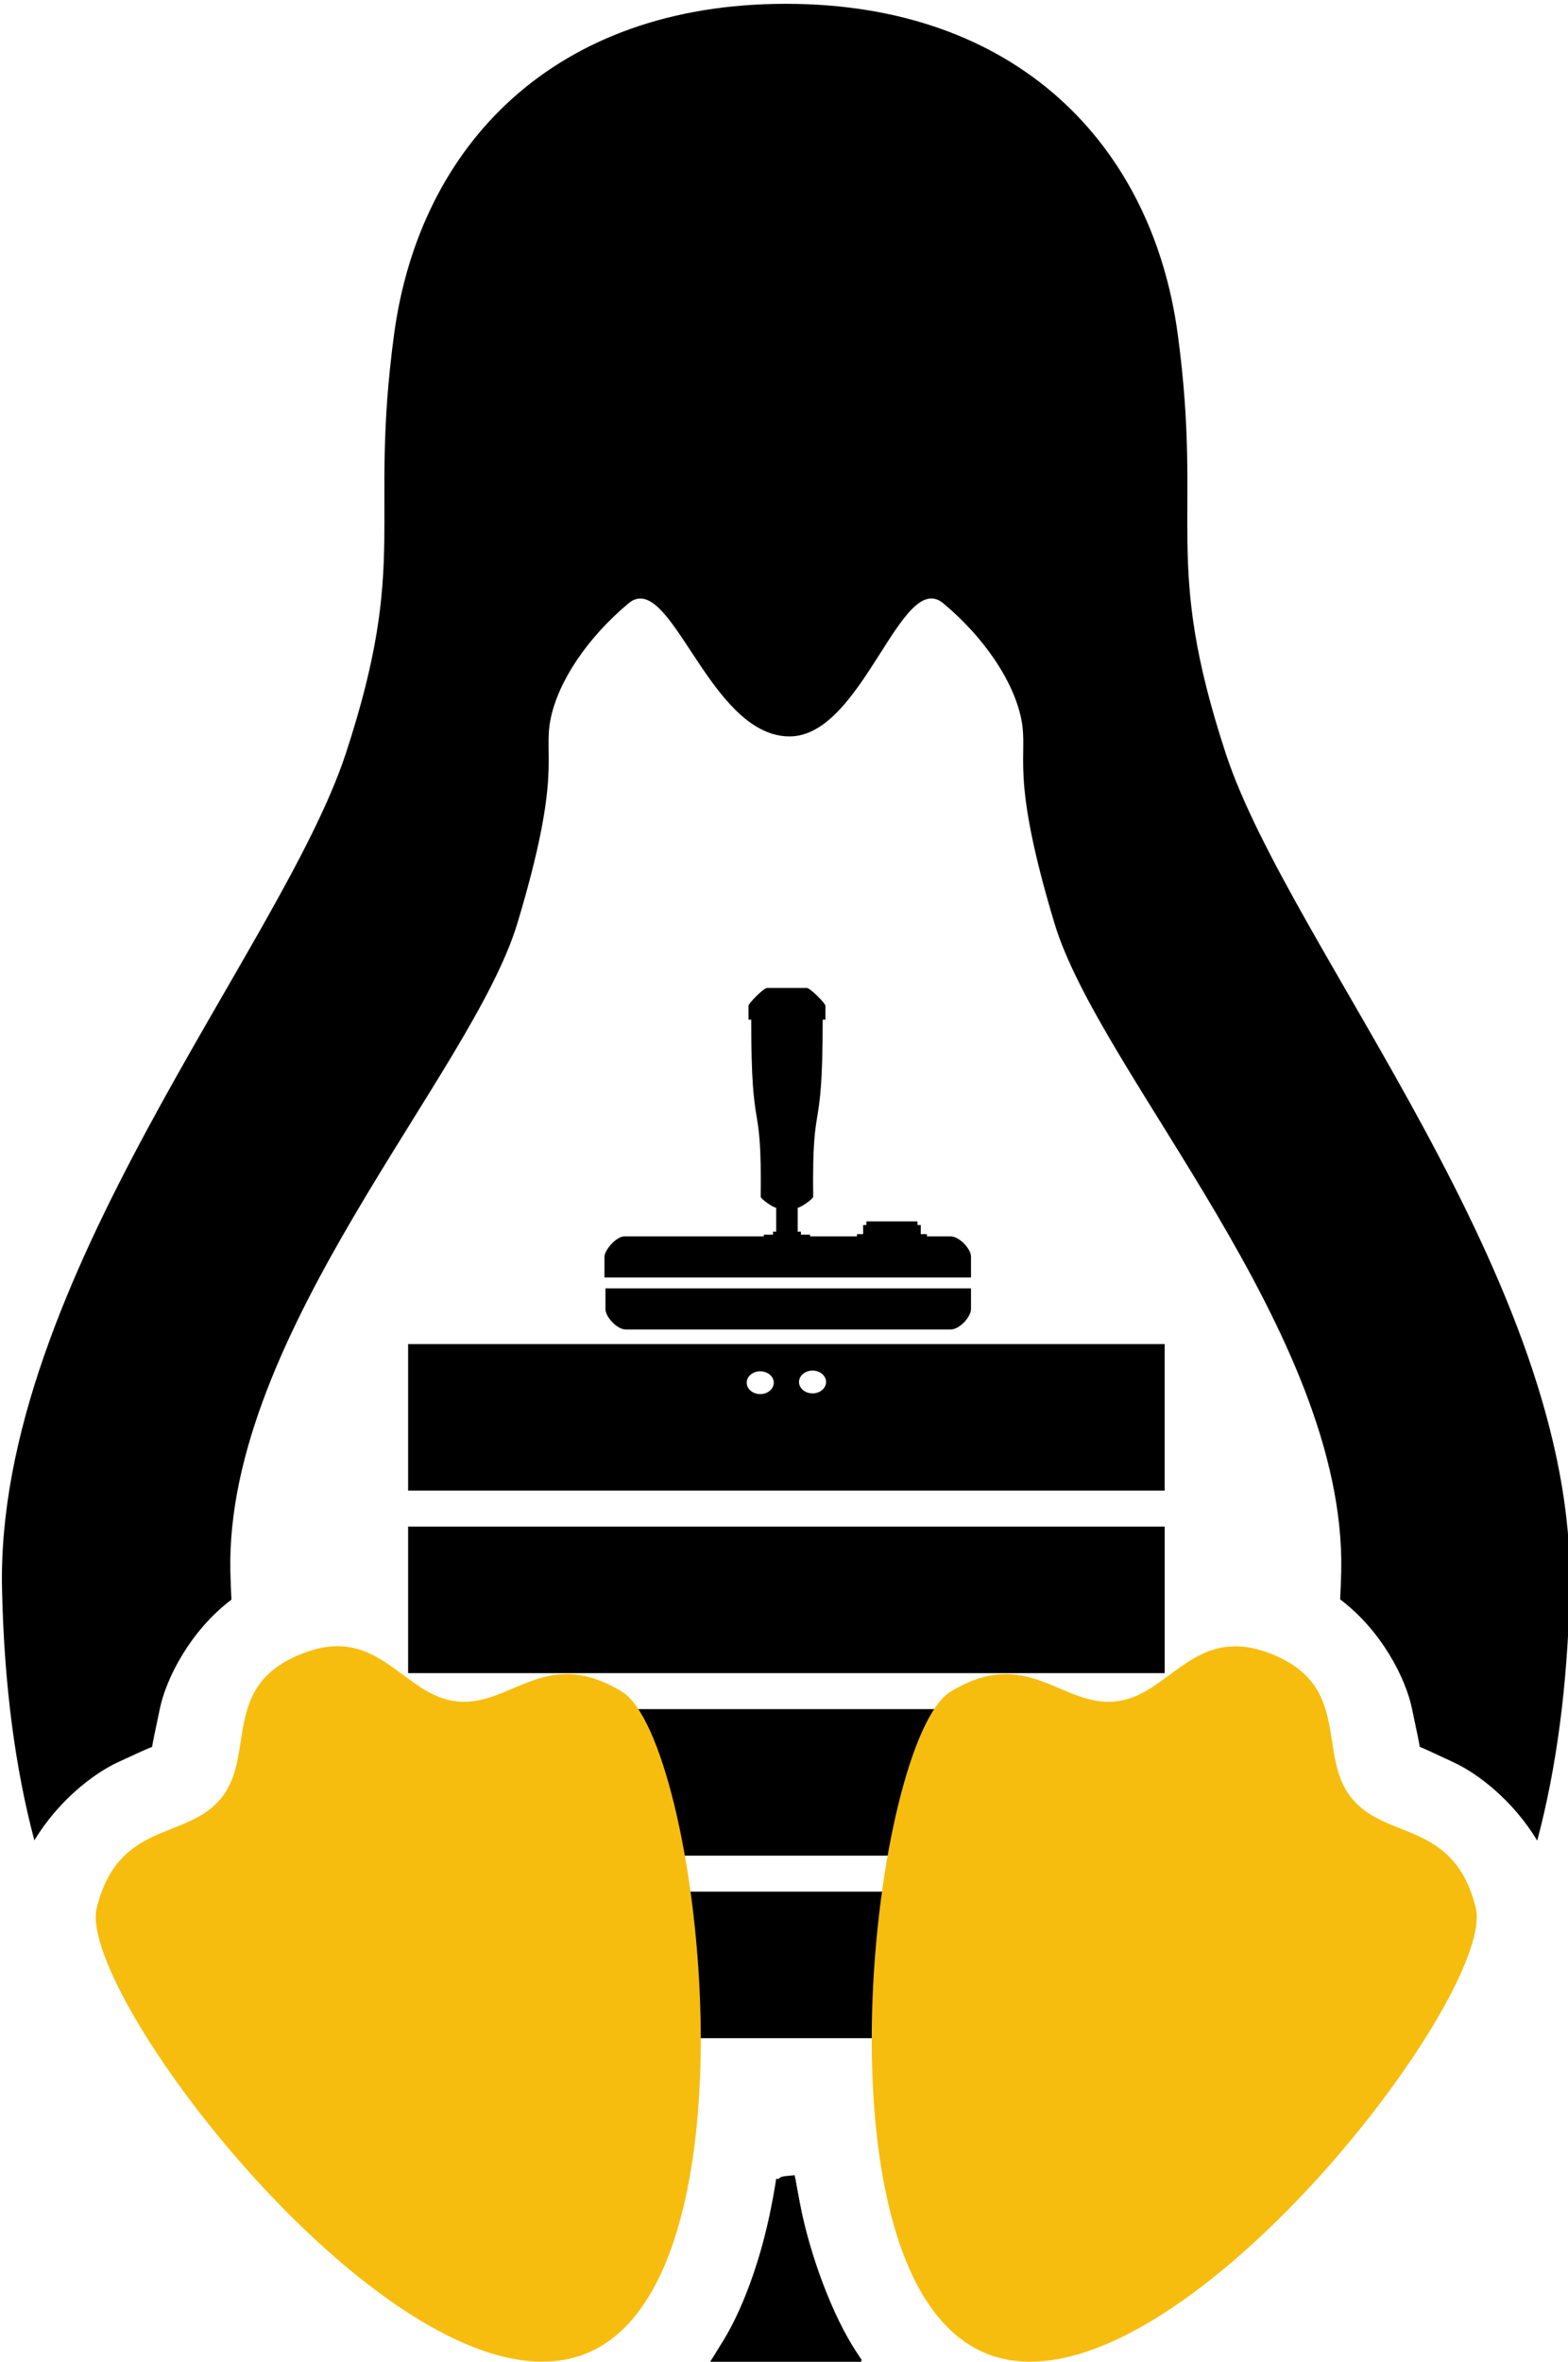 <?xml version="1.0" encoding="UTF-8" standalone="no"?>
<!-- Created with Inkscape (http://www.inkscape.org/) -->
<svg xmlns:dc="http://purl.org/dc/elements/1.1/" xmlns:cc="http://creativecommons.org/ns#" xmlns:rdf="http://www.w3.org/1999/02/22-rdf-syntax-ns#" xmlns:svg="http://www.w3.org/2000/svg" xmlns="http://www.w3.org/2000/svg" xmlns:xlink="http://www.w3.org/1999/xlink" xmlns:sodipodi="http://sodipodi.sourceforge.net/DTD/sodipodi-0.dtd" xmlns:inkscape="http://www.inkscape.org/namespaces/inkscape" width="550.724" height="829.104" id="svg4312" version="1.1" inkscape:version="0.92.1 r15371" sodipodi:docname="LinuxGSM_colour_black_logo.svg" inkscape:export-filename="C:\Users\me\Google Drive\Projects\LinuxGSM\media\graphics\logos\light\lgsm-light-square-512.png" inkscape:export-xdpi="59.267475" inkscape:export-ydpi="59.267475">
  <title id="title5291">LinuxGSM Logo</title>
  <defs id="defs4314">
    <linearGradient id="linearGradient3910-6-0-8-7-7-8">
      <stop style="stop-color:#000000;stop-opacity:1;" offset="0" id="stop3912-5-9-3-8-7-4"/>
      <stop style="stop-color:#4c4c4c;stop-opacity:1;" offset="1" id="stop3914-0-1-3-0-6-9"/>
    </linearGradient>
    <linearGradient y2="497.714" x2="140.001" y1="230.004" x1="140.001" gradientTransform="matrix(3.001,0,0,3.001,-152.316,-675.947)" gradientUnits="userSpaceOnUse" id="linearGradient4970" xlink:href="#linearGradient3910-6-0-8-7-7-8" inkscape:collect="always"/>
    <linearGradient id="linearGradient3910-6-0-8-7-81">
      <stop style="stop-color:#ffffff;stop-opacity:1;" offset="0" id="stop3912-5-9-3-8-5"/>
      <stop style="stop-color:#a6a6a6;stop-opacity:1;" offset="1" id="stop3914-0-1-3-0-64"/>
    </linearGradient>
    <linearGradient id="linearGradient4565-3">
      <stop style="stop-color:#939393;stop-opacity:1;" offset="0" id="stop4567-1"/>
      <stop style="stop-color:#000000;stop-opacity:1;" offset="1" id="stop4569-9"/>
    </linearGradient>
    <linearGradient id="linearGradient4617-7">
      <stop id="stop4619-9" offset="0" style="stop-color:#ffffff;stop-opacity:0;"/>
      <stop id="stop4621-5" offset="1" style="stop-color:#a6a6a6;stop-opacity:0.5"/>
    </linearGradient>
    <clipPath clipPathUnits="userSpaceOnUse" id="clipPath4719-2">
      <rect style="color:#000000;display:inline;overflow:visible;visibility:visible;fill:#000000;fill-opacity:1;fill-rule:nonzero;stroke:none;stroke-width:15;marker:none;enable-background:accumulate" id="rect4721-4" width="1352.342" height="1135.79" x="-490.555" y="-358.505"/>
    </clipPath>
    <linearGradient inkscape:collect="always" xlink:href="#linearGradient3910-6-0-8-7-7-8" id="linearGradient5197" gradientUnits="userSpaceOnUse" gradientTransform="matrix(3.001,0,0,3.001,-152.316,-675.947)" x1="140.001" y1="230.004" x2="140.001" y2="497.714"/>
    <linearGradient inkscape:collect="always" xlink:href="#linearGradient3910-6-0-8-7-7-8" id="linearGradient5427" gradientUnits="userSpaceOnUse" gradientTransform="matrix(3.001,0,0,3.001,-152.316,-675.947)" x1="140.001" y1="230.004" x2="140.001" y2="497.714"/>
    <linearGradient y2="497.714" x2="140.001" y1="230.004" x1="140.001" gradientTransform="matrix(3.001,0,0,3.001,-208.21,-674.607)" gradientUnits="userSpaceOnUse" id="linearGradient5427-635" xlink:href="#linearGradient3910-6-0-8-7-7-8-354" inkscape:collect="always"/>
    <linearGradient id="linearGradient3910-6-0-8-7-7-8-354">
      <stop id="stop391" offset="0" style="stop-color:#000000;stop-opacity:1;;opacity:1"/>
      <stop id="stop393" offset="1" style="stop-color:#000000;stop-opacity:1;;opacity:1"/>
    </linearGradient>
  </defs>
  <sodipodi:namedview id="base" pagecolor="#ffffff" bordercolor="#666666" borderopacity="1.0" inkscape:pageopacity="0.0" inkscape:pageshadow="2" inkscape:zoom="1" inkscape:cx="47.3803" inkscape:cy="339.67095" inkscape:document-units="px" inkscape:current-layer="g6064" showgrid="false" fit-margin-top="0" fit-margin-left="0" fit-margin-right="0" fit-margin-bottom="0" inkscape:window-width="1920" inkscape:window-height="1017" inkscape:window-x="1912" inkscape:window-y="1" inkscape:window-maximized="1" inkscape:pagecheckerboard="true"/>
  <g id="g6064" transform="translate(56.569)" style="display:inline">
    <g transform="translate(-756.175,-402.597)" id="g5961-3" style="display:inline">
      <g transform="translate(-452.349,725.009)" id="g5391-8-7">
        <path sodipodi:nodetypes="ccccc" inkscape:connector-curvature="0" id="path5199-1-3-9" d="m 1295.295,213.492 v 51.445 h 265.724 v -51.445 z" style="fill:#000000;stroke:none;stroke-width:0.378;stroke-linecap:butt;stroke-linejoin:miter;stroke-miterlimit:4;stroke-dasharray:none;stroke-opacity:1"/>
        <path sodipodi:nodetypes="ccccc" inkscape:connector-curvature="0" id="path5199-9-5-2" d="m 1295.295,277.567 v 51.445 h 265.724 v -51.445 z" style="fill:#000000;stroke:none;stroke-width:0.378;stroke-linecap:butt;stroke-linejoin:miter;stroke-miterlimit:4;stroke-dasharray:none;stroke-opacity:1"/>
        <path sodipodi:nodetypes="ccccc" inkscape:connector-curvature="0" id="path5199-8-9-8" d="m 1295.295,341.641 v 51.445 h 265.724 v -51.445 z" style="fill:#000000;stroke:none;stroke-width:0.378;stroke-linecap:butt;stroke-linejoin:miter;stroke-miterlimit:4;stroke-dasharray:none;stroke-opacity:1"/>
        <g style="fill:#000000" transform="translate(-0.906)" id="g5258-9-9">
          <path inkscape:connector-curvature="0" d="m 1424.625,162.979 a 4.75,4 0 0 1 -4.75,4 4.75,4 0 0 1 -4.75,-4 4.75,4 0 0 1 4.75,-4 4.75,4 0 0 1 4.75,4 z m 18.375,-0.25 a 4.75,4 0 0 1 -4.75,4 4.75,4 0 0 1 -4.75,-4 4.75,4 0 0 1 4.75,-4 4.75,4 0 0 1 4.75,4 z m -146.8,-13.312 v 51.445 h 265.724 v -51.445 z" style="fill:#000000;fill-opacity:1;stroke:none;stroke-width:0.378;stroke-miterlimit:4;stroke-dasharray:none;stroke-opacity:1" id="path5239-0-4-2"/>
        </g>
      </g>
      <path style="fill:#000000;stroke:none;stroke-width:0.1;stroke-linecap:butt;stroke-linejoin:miter;stroke-miterlimit:4;stroke-dasharray:none;stroke-opacity:1" d="m 912.261,854.874 v 7.275 c 0,2.796 4.12,7.152 7.097,7.152 h 57.098 57.096 c 2.977,0 7.097,-4.356 7.097,-7.152 v -7.275 h -64.194 z" id="path5429-1-9" inkscape:connector-curvature="0"/>
      <path inkscape:connector-curvature="0" style="fill:#000000;stroke:none;stroke-width:0;stroke-linecap:butt;stroke-linejoin:miter;stroke-miterlimit:4;stroke-dasharray:none;stroke-opacity:1" d="m 969.049,749.417 c -1.24,0 -6.551,5.418 -6.551,6.219 v 4.92 h 0.953 c 0,43.555 3.761,25.121 3.34,62.125 0,0.827 4.453,3.887 5.436,3.887 v 8.396 h -1.125 v 1.062 h -3.227 v 0.596 h -48.988 c -2.874,0 -6.986,4.884 -6.986,7.152 v 7.275 h 128.75 v -7.275 c 0,-2.796 -4.136,-7.152 -7.125,-7.152 h -8.354 v -0.795 h -2.166 v -3.182 h -1.149 v -1.281 h -8.973 -8.971 v 1.281 h -1.149 v 3.182 h -2.166 v 0.795 h -16.467 v -0.596 h -3.225 v -1.062 h -1.127 v -8.396 c 0.983,0 5.436,-3.06 5.436,-3.887 -0.421,-37.004 3.34,-18.57 3.34,-62.125 h 0.953 v -4.92 c 0,-0.801 -5.31,-6.219 -6.551,-6.219 h -6.955 z" id="path5429-3-7-4"/>
      <path style="fill:none;stroke:#ff00ff;stroke-width:0;stroke-linecap:butt;stroke-linejoin:miter;stroke-miterlimit:4;stroke-dasharray:none;stroke-opacity:1" d="m 912.261,851.05 v -7.275 c 0,-2.796 4.12,-7.152 7.097,-7.152 h 57.098 57.096 c 2.977,0 7.097,4.356 7.097,7.152 v 7.275 h -64.194 z" id="path5429-7-77-6" inkscape:connector-curvature="0"/>
    </g>
    <g transform="translate(-55.729)" id="g5425" style="display:inline">
      <path style="color:#000000;display:inline;overflow:visible;visibility:visible;fill:#f6bd0e;fill-opacity:1;fill-rule:nonzero;stroke:none;stroke-width:16;marker:none;enable-background:accumulate" d="m 116.059,577.935 c -3.48,0.201 -7.326,1.137 -11.63,2.907 -27.548,11.33 -15.446,35.198 -27.481,50.272 -12.034,15.074 -36.197,7.813 -43.8,38.642 -7.603,30.829 109.267,182.191 172.105,156.348 62.838,-25.843 39.473,-215.665 12.38,-232.225 -27.092,-16.56 -39.086,5.622 -58.244,3.376 -16.164,-1.895 -24.538,-20.407 -43.331,-19.321 z m 316.542,0 c -17.383,0.3 -25.796,17.496 -41.361,19.321 -19.157,2.246 -31.152,-19.936 -58.243,-3.376 -27.092,16.56 -50.458,206.381 12.38,232.225 62.838,25.843 179.708,-125.52 172.105,-156.348 -7.603,-30.828 -31.673,-23.568 -43.706,-38.642 -12.034,-15.073 0.069,-38.942 -27.48,-50.272 -5.166,-2.124 -9.682,-2.976 -13.694,-2.907 z" id="path4372-7-9" inkscape:connector-curvature="0" sodipodi:nodetypes="ccccsssccssscccc" inkscape:label="path4372-7-9"/>
    </g>
    <path style="fill:#000000;fill-opacity:1" d="m 254.164,821.458 c 7.521,-12.198 14.238,-31.735 18.147,-52.779 0.75,-4.036 1.142,-4.53 3.81,-4.791 l 2.974,-0.291 1.852,9.791 c 3.457,18.277 11.555,39.666 19.704,52.041 l 2.14,3.25 h -26.54 -26.54 z" id="path4521" inkscape:connector-curvature="0" transform="translate(-56.569)"/>
    <path sodipodi:nodetypes="ssssccccccsccccscsccccccsssscscccscsc" inkscape:connector-curvature="0" id="path4372-7-91-1" d="m 219.42,1.34 c -81.049,0 -128.629,49.443 -137.59,116.112 -8.961,66.669 5.467,78.886 -16.976,147.157 -22.443,68.27 -123.061,185.302 -120.708,293.282 0.733,33.618 4.604,62.727 11.349,88.163 8.269,-13.701 20.521,-23.357 29.45,-27.481 6.971,-3.218 10.34,-4.765 11.912,-5.346 0.228,-1.727 1.112,-5.66 2.72,-13.412 2.209,-10.647 10.675,-27.319 25.136,-38.266 -0.147,-3.317 -0.307,-6.599 -0.375,-10.035 -1.67,-83.752 84.891,-174.488 100.825,-227.441 15.933,-52.952 9.002,-58.405 11.63,-71.562 2.628,-13.157 12.775,-28.482 27.387,-40.705 1.392,-1.165 2.747,-1.675 4.127,-1.688 13.322,-0.126 26.653,48.371 52.429,48.396 25.776,0.03 39.185,-59.12 54.023,-46.708 14.612,12.223 24.759,27.548 27.387,40.705 2.628,13.157 -4.303,18.61 11.63,71.562 15.933,52.953 102.401,143.689 100.731,227.441 -0.069,3.404 -0.231,6.654 -0.375,9.942 14.525,10.946 23.016,27.687 25.229,38.36 1.608,7.753 2.492,11.685 2.72,13.412 1.567,0.58 4.95,2.217 11.911,5.44 8.932,4.136 21.11,13.774 29.356,27.481 6.763,-25.463 10.709,-54.59 11.443,-88.257 2.353,-107.98 -98.359,-225.012 -120.802,-293.282 C 351.544,196.338 366.065,184.121 357.104,117.452 348.143,50.783 300.469,1.34 219.42,1.34 Z M 216.044,764.886 c -1.373,8.871 -3.216,17.577 -5.627,25.98 -3.93,13.696 -9.665,27.422 -18.195,39.111 8.841,0.548 17.902,0.62 27.199,0.186 9.297,0.433 18.356,0.361 27.199,-0.186 -8.53,-11.689 -14.266,-25.415 -18.195,-39.111 -2.411,-8.403 -4.254,-17.109 -5.627,-25.98 -1.125,0.03 -2.241,0.093 -3.376,0.093 -1.136,0 -2.251,-0.072 -3.376,-0.093 z" style="color:#000000;display:inline;overflow:visible;visibility:visible;opacity:1;fill:url(#linearGradient5427-635);fill-opacity:1;fill-rule:nonzero;stroke:none;stroke-width:16;marker:none;enable-background:accumulate"/>
  </g>
</svg>